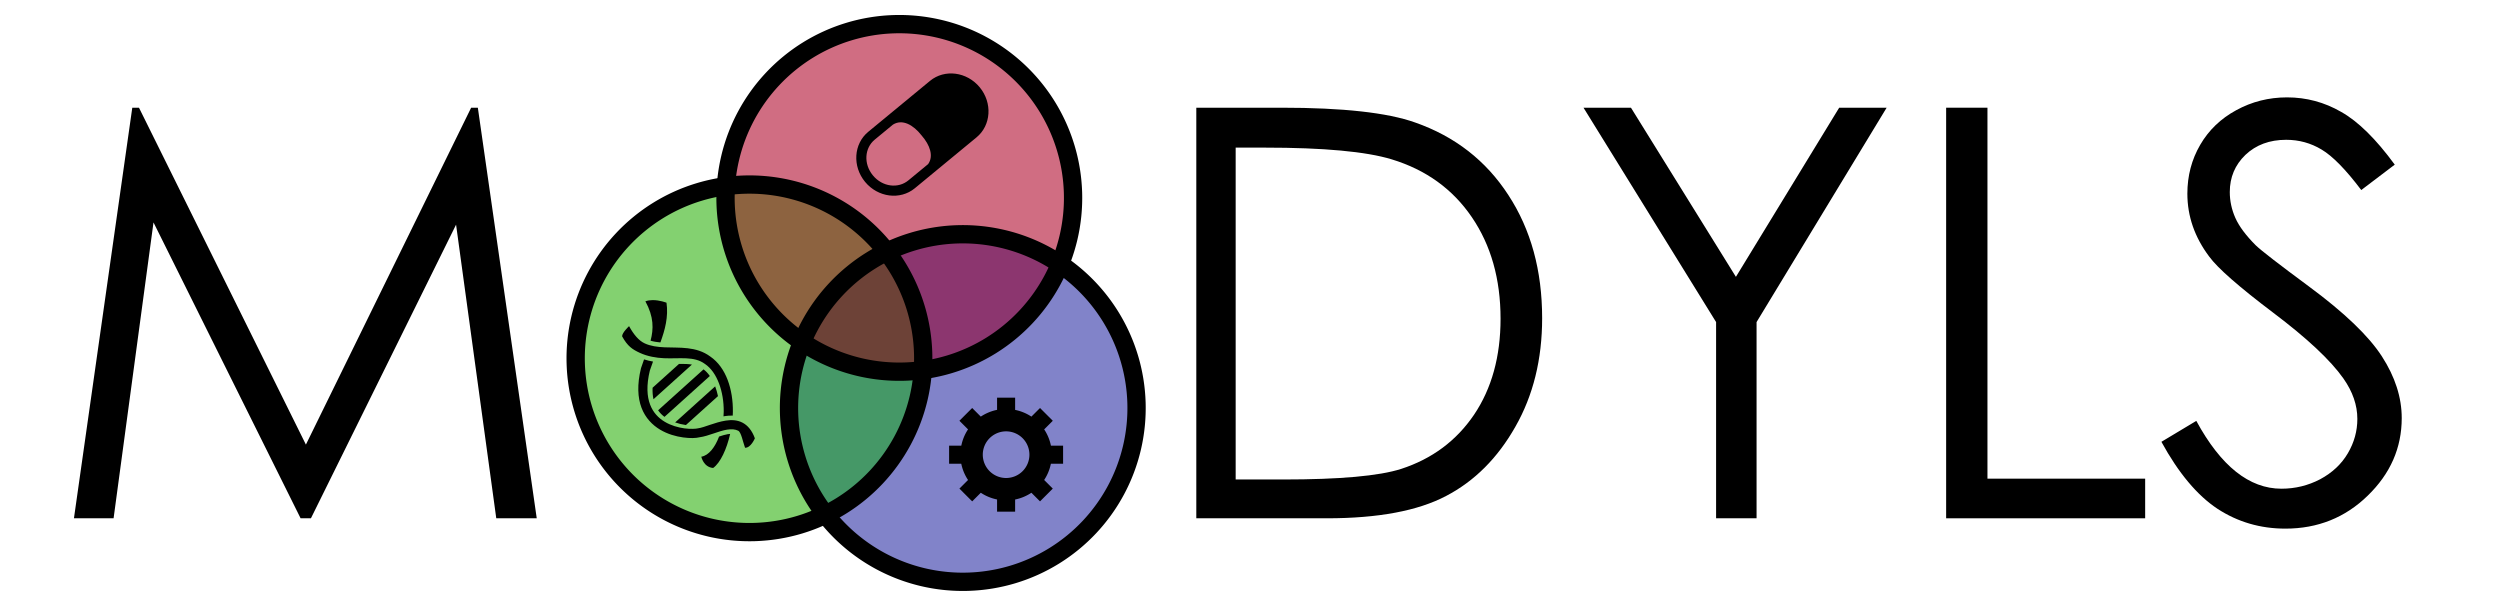 <svg xmlns="http://www.w3.org/2000/svg" width="820" height="200">
    <g transform="translate(14,170)">
        <path d="m 10.254,0 19.135,-134.674 2.197,0 54.749,110.504 54.199,-110.504 2.197,0 19.318,134.674 -13.275,0 -13.184,-96.313 -47.607,96.313 -3.387,0 -48.248,-97.046 -13.092,97.046 -13,0 z" />
    </g>
    <g transform="translate(376,170)">
        <path d="m 16.388,0 0,-134.674 27.924,0 q 30.212,0 43.854,4.852 19.592,6.866 30.579,23.804 11.078,16.937 11.078,40.375 0,20.233 -8.789,35.614 -8.697,15.381 -22.705,22.705 -13.916,7.324 -39.093,7.324 l -42.847,0 z m 12.909,-12.726 15.564,0 q 27.924,0 38.727,-3.479 15.198,-4.944 23.895,-17.761 8.698,-12.909 8.698,-31.494 0,-19.501 -9.43,-33.325 -9.43,-13.824 -26.276,-18.951 -12.634,-3.845 -41.656,-3.845 l -9.521,0 0,108.856 z"  />
        <path d="m 143.39,-134.674 15.564,0 34.424,55.481 33.875,-55.481 15.564,0 -42.664,70.312 0,64.362 -13.275,0 0,-64.362 -43.488,-70.312 z"  />
        <path d="m 262.336,-134.674 13.55,0 0,121.674 51.727,0 0,13 -65.277,0 0,-134.674 z" />
        <path d="m 332.942,-25.085 11.444,-6.866 q 12.085,22.247 27.924,22.247 6.775,0 12.726,-3.113 5.951,-3.204 9.064,-8.514 3.113,-5.31 3.113,-11.261 0,-6.775 -4.578,-13.275 -6.317,-8.972 -23.071,-21.606 -16.846,-12.726 -20.966,-18.402 -7.141,-9.521 -7.141,-20.599 0,-8.789 4.211,-16.022 4.211,-7.233 11.81,-11.353 7.69,-4.211 16.663,-4.211 9.521,0 17.761,4.761 8.331,4.669 17.578,17.303 l -10.986,8.331 q -7.599,-10.071 -13,-13.275 -5.31,-3.204 -11.627,-3.204 -8.148,0 -13.367,4.944 -5.127,4.944 -5.127,12.177 0,4.395 1.831,8.514 1.831,4.12 6.683,8.972 2.655,2.563 17.395,13.458 17.487,12.909 23.987,22.98 6.5,10.071 6.5,20.233 0,14.648 -11.169,25.452 -11.078,10.803 -27.008,10.803 -12.268,0 -22.247,-6.5 -9.979,-6.592 -18.402,-21.973 z" />
    </g>
    <g transform="translate(180,0)">
        <g>
            <circle r="57.5" cy="133.834" cx="135.794" fill="#8183c9" stroke="none" />
            <circle r="57.5" cy="117.53" cx="65.818" fill="#83d170" stroke="none" />
            <circle r="57.5" cy="64.914" cx="114.97" fill="#d06d82" stroke="none" />
            <path d="m 110.709,82.633 a 57.5,57.5 0 0 0 -32.721,51.826 57.5,57.5 0 0 0 12.303,35.525 57.5,57.5 0 0 0 32.721,-51.828 57.5,57.5 0 0 0 -12.303,-35.523 z" fill="#459867" stroke="none" />
            <path d="m 65.424,59.309 a 57.5,57.5 0 0 0 -8.135,0.637 57.5,57.5 0 0 0 -0.213,4.246 57.5,57.5 0 0 0 57.5,57.5 57.5,57.5 0 0 0 8.135,-0.637 57.5,57.5 0 0 0 0.213,-4.246 57.5,57.5 0 0 0 -57.5,-57.5 z" fill="#8d6340" stroke="none" />
            <path d="m 135.412,76.459 a 57.5,57.5 0 0 0 -53.297,36.031 57.5,57.5 0 0 0 32.473,10.051 57.5,57.5 0 0 0 53.297,-36.031 57.5,57.5 0 0 0 -32.473,-10.051 z" fill="#8c366f" stroke="none" />
            <path d="m 110.633,82.133 a 57.5,57.5 0 0 0 -28.518,30.357 57.5,57.5 0 0 0 32.473,10.051 57.5,57.5 0 0 0 8.135,-0.639 57.5,57.5 0 0 0 0.213,-4.246 57.5,57.5 0 0 0 -12.303,-35.523 z" fill="#6d4237" stroke="none" />
        </g>
        <g>
            <path d="m 147.039,130.441 v 3.988 c -1.906,0.387 -3.718,1.142 -5.336,2.221 l -2.828,-2.828 -4.188,4.187 2.828,2.828 c -1.074,1.619 -1.823,3.431 -2.205,5.336 h -4.004 v 5.922 h 3.988 c 0.387,1.906 1.142,3.718 2.221,5.336 l -2.828,2.828 4.188,4.188 2.828,-2.828 c 1.619,1.074 3.431,1.824 5.336,2.207 v 4.004 h 5.922 v -3.99 c 1.906,-0.386 3.719,-1.14 5.338,-2.219 l 2.826,2.826 4.187,-4.188 -2.828,-2.828 c 1.074,-1.619 1.823,-3.431 2.205,-5.336 h 4.004 v -5.922 h -3.99 c -0.386,-1.906 -1.139,-3.719 -2.217,-5.338 l 2.826,-2.826 -4.187,-4.187 -2.828,2.828 c -1.619,-1.074 -3.431,-1.823 -5.336,-2.205 v -4.004 z m 2.961,11.043 a 7.65,7.65 0 0 1 7.65,7.65 7.65,7.65 0 0 1 -7.65,7.65 7.65,7.65 0 0 1 -7.648,-7.65 7.65,7.65 0 0 1 7.648,-7.65 z" fill="#000000" stroke="none" />
            <path d="m 104.784,43.234 c -4.794,3.953 -5.261,11.302 -1.045,16.416 4.216,5.113 11.521,6.054 16.314,2.101 l 20.252,-16.701 c 4.794,-3.953 5.261,-11.302 1.045,-16.416 -4.216,-5.113 -11.521,-6.054 -16.314,-2.101 z m 2.121,2.572 5.994,-4.943 c 3.079,-1.907 6.65,0.06 9.392,3.571 2.741,3.149 4.011,6.756 2.138,9.386 l -6.498,5.358 c -3.311,2.73 -8.479,2.16 -11.621,-1.65 -3.142,-3.81 -2.717,-8.992 0.594,-11.722 z" fill="#000000" stroke="none" />
            <path d="m 34.02,98.439 c -0.788,0.009 -1.592,0.118 -2.332,0.395 2.798,5.122 2.716,9.089 1.695,12.918 0.978,0.292 2.061,0.466 3.227,0.572 1.515,-4.133 2.661,-8.392 2.004,-13.031 0,0 -2.23,-0.88 -4.594,-0.854 z m -7.686,8.539 c 0,0 -2.324,2.149 -2.279,3.342 1.776,3.243 3.362,4.29 5.854,5.438 2.492,1.147 5.339,1.627 7.885,1.74 5.091,0.226 9.883,-0.765 13.412,1.867 l 0.027,0.021 0.029,0.018 c 3.951,2.677 6.194,9.063 6.119,15.629 -0.005,0.509 -0.035,1.024 -0.076,1.541 0.171,-0.031 0.339,-0.071 0.512,-0.098 0.802,-0.124 1.652,-0.189 2.521,-0.156 0.022,-0.421 0.038,-0.841 0.043,-1.254 0.083,-7.228 -2.168,-14.548 -7.414,-18.123 -4.623,-3.427 -10.176,-2.805 -14.953,-3.018 -2.394,-0.106 -4.606,-0.397 -6.543,-1.289 -1.937,-0.892 -3.62,-2.888 -5.137,-5.658 z m 4.918,10.906 c -0.341,0.916 -0.677,1.851 -0.984,2.822 l -0.016,0.047 -0.014,0.049 c -1.306,5.366 -1.08,9.632 0.182,12.959 1.262,3.327 3.555,5.643 6.066,7.15 2.512,1.507 5.24,2.246 7.59,2.566 2.323,0.316 4.16,0.257 5.42,-0.059 2.941,-0.398 6.187,-2.059 9.008,-2.496 1.431,-0.222 2.642,-0.146 3.627,0.355 0.985,0.501 1.502,3.532 2.246,5.586 1.9,0.088 3.221,-3.098 3.221,-3.098 -0.924,-2.553 -2.355,-4.269 -4.104,-5.158 -1.749,-0.89 -3.66,-0.926 -5.449,-0.648 -3.579,0.555 -7.109,2.282 -9.043,2.52 l -0.1,0.012 -0.094,0.025 c -0.476,0.123 -2.287,0.266 -4.326,-0.012 -2.039,-0.278 -4.403,-0.933 -6.455,-2.164 -2.053,-1.231 -3.795,-2.996 -4.799,-5.643 -1.002,-2.642 -1.271,-6.239 -0.076,-11.164 0.313,-0.983 0.668,-1.961 1.039,-2.941 -0.98,-0.174 -1.966,-0.392 -2.939,-0.709 z m 12.256,1.48 c -0.26,6.8e-4 -0.536,0.006 -0.803,0.01 l -8.658,7.803 c -0.058,1.447 0.057,2.694 0.291,3.775 l 12.619,-11.371 c -0.564,-0.088 -1.15,-0.155 -1.783,-0.186 -0.535,-0.026 -1.091,-0.033 -1.666,-0.031 z m 7.252,1.787 -14.9,13.426 c 0.588,0.857 1.292,1.56 2.088,2.158 l 14.877,-13.406 c -0.622,-0.898 -1.317,-1.634 -2.064,-2.178 z m 3.811,5.578 -13.123,11.826 c 1.152,0.405 2.326,0.685 3.402,0.832 0.049,0.007 0.092,0.008 0.141,0.014 l 10.51,-9.471 c -0.24,-1.126 -0.551,-2.203 -0.93,-3.201 z m 4.92,15.596 c -0.238,0.015 -0.485,0.038 -0.758,0.08 -0.857,0.133 -1.845,0.442 -2.879,0.785 -1.309,3.492 -3.365,6.21 -5.824,6.611 0,0 0.703,3.432 3.885,3.697 2.392,-1.715 4.457,-6.21 5.576,-11.174 z" fill="#000000" stroke="none" />
        </g>
        <g>
            <path d="m 128.661,6.497 a 60,60 0 0 0 -72.108,44.727 60,60 0 0 0 44.727,72.108 60,60 0 0 0 72.108,-44.727 60,60 0 0 0 -44.727,-72.108 z m -1.369,5.842 a 54,54 0 0 1 40.254,64.897 54,54 0 0 1 -64.897,40.254 54,54 0 0 1 -40.254,-64.897 54,54 0 0 1 64.897,-40.254 z" fill="#000000" stroke="none" />
            <path d="m 79.509,59.113 a 60,60 0 0 0 -72.108,44.727 60,60 0 0 0 44.727,72.108 60,60 0 0 0 72.108,-44.727 60,60 0 0 0 -44.727,-72.108 z m -1.369,5.842 a 54,54 0 0 1 40.254,64.897 54,54 0 0 1 -64.897,40.254 54,54 0 0 1 -40.254,-64.897 54,54 0 0 1 64.897,-40.254 z" fill="#000000" stroke="none" />
            <path d="m 149.484,75.417 a 60,60 0 0 0 -72.108,44.727 60,60 0 0 0 44.727,72.108 60,60 0 0 0 72.108,-44.727 60,60 0 0 0 -44.727,-72.108 z m -1.369,5.842 a 54,54 0 0 1 40.254,64.897 54,54 0 0 1 -64.897,40.254 54,54 0 0 1 -40.254,-64.897 54,54 0 0 1 64.897,-40.254 z" fill="#000000" stroke="none" />
        </g>
    </g>
</svg>
